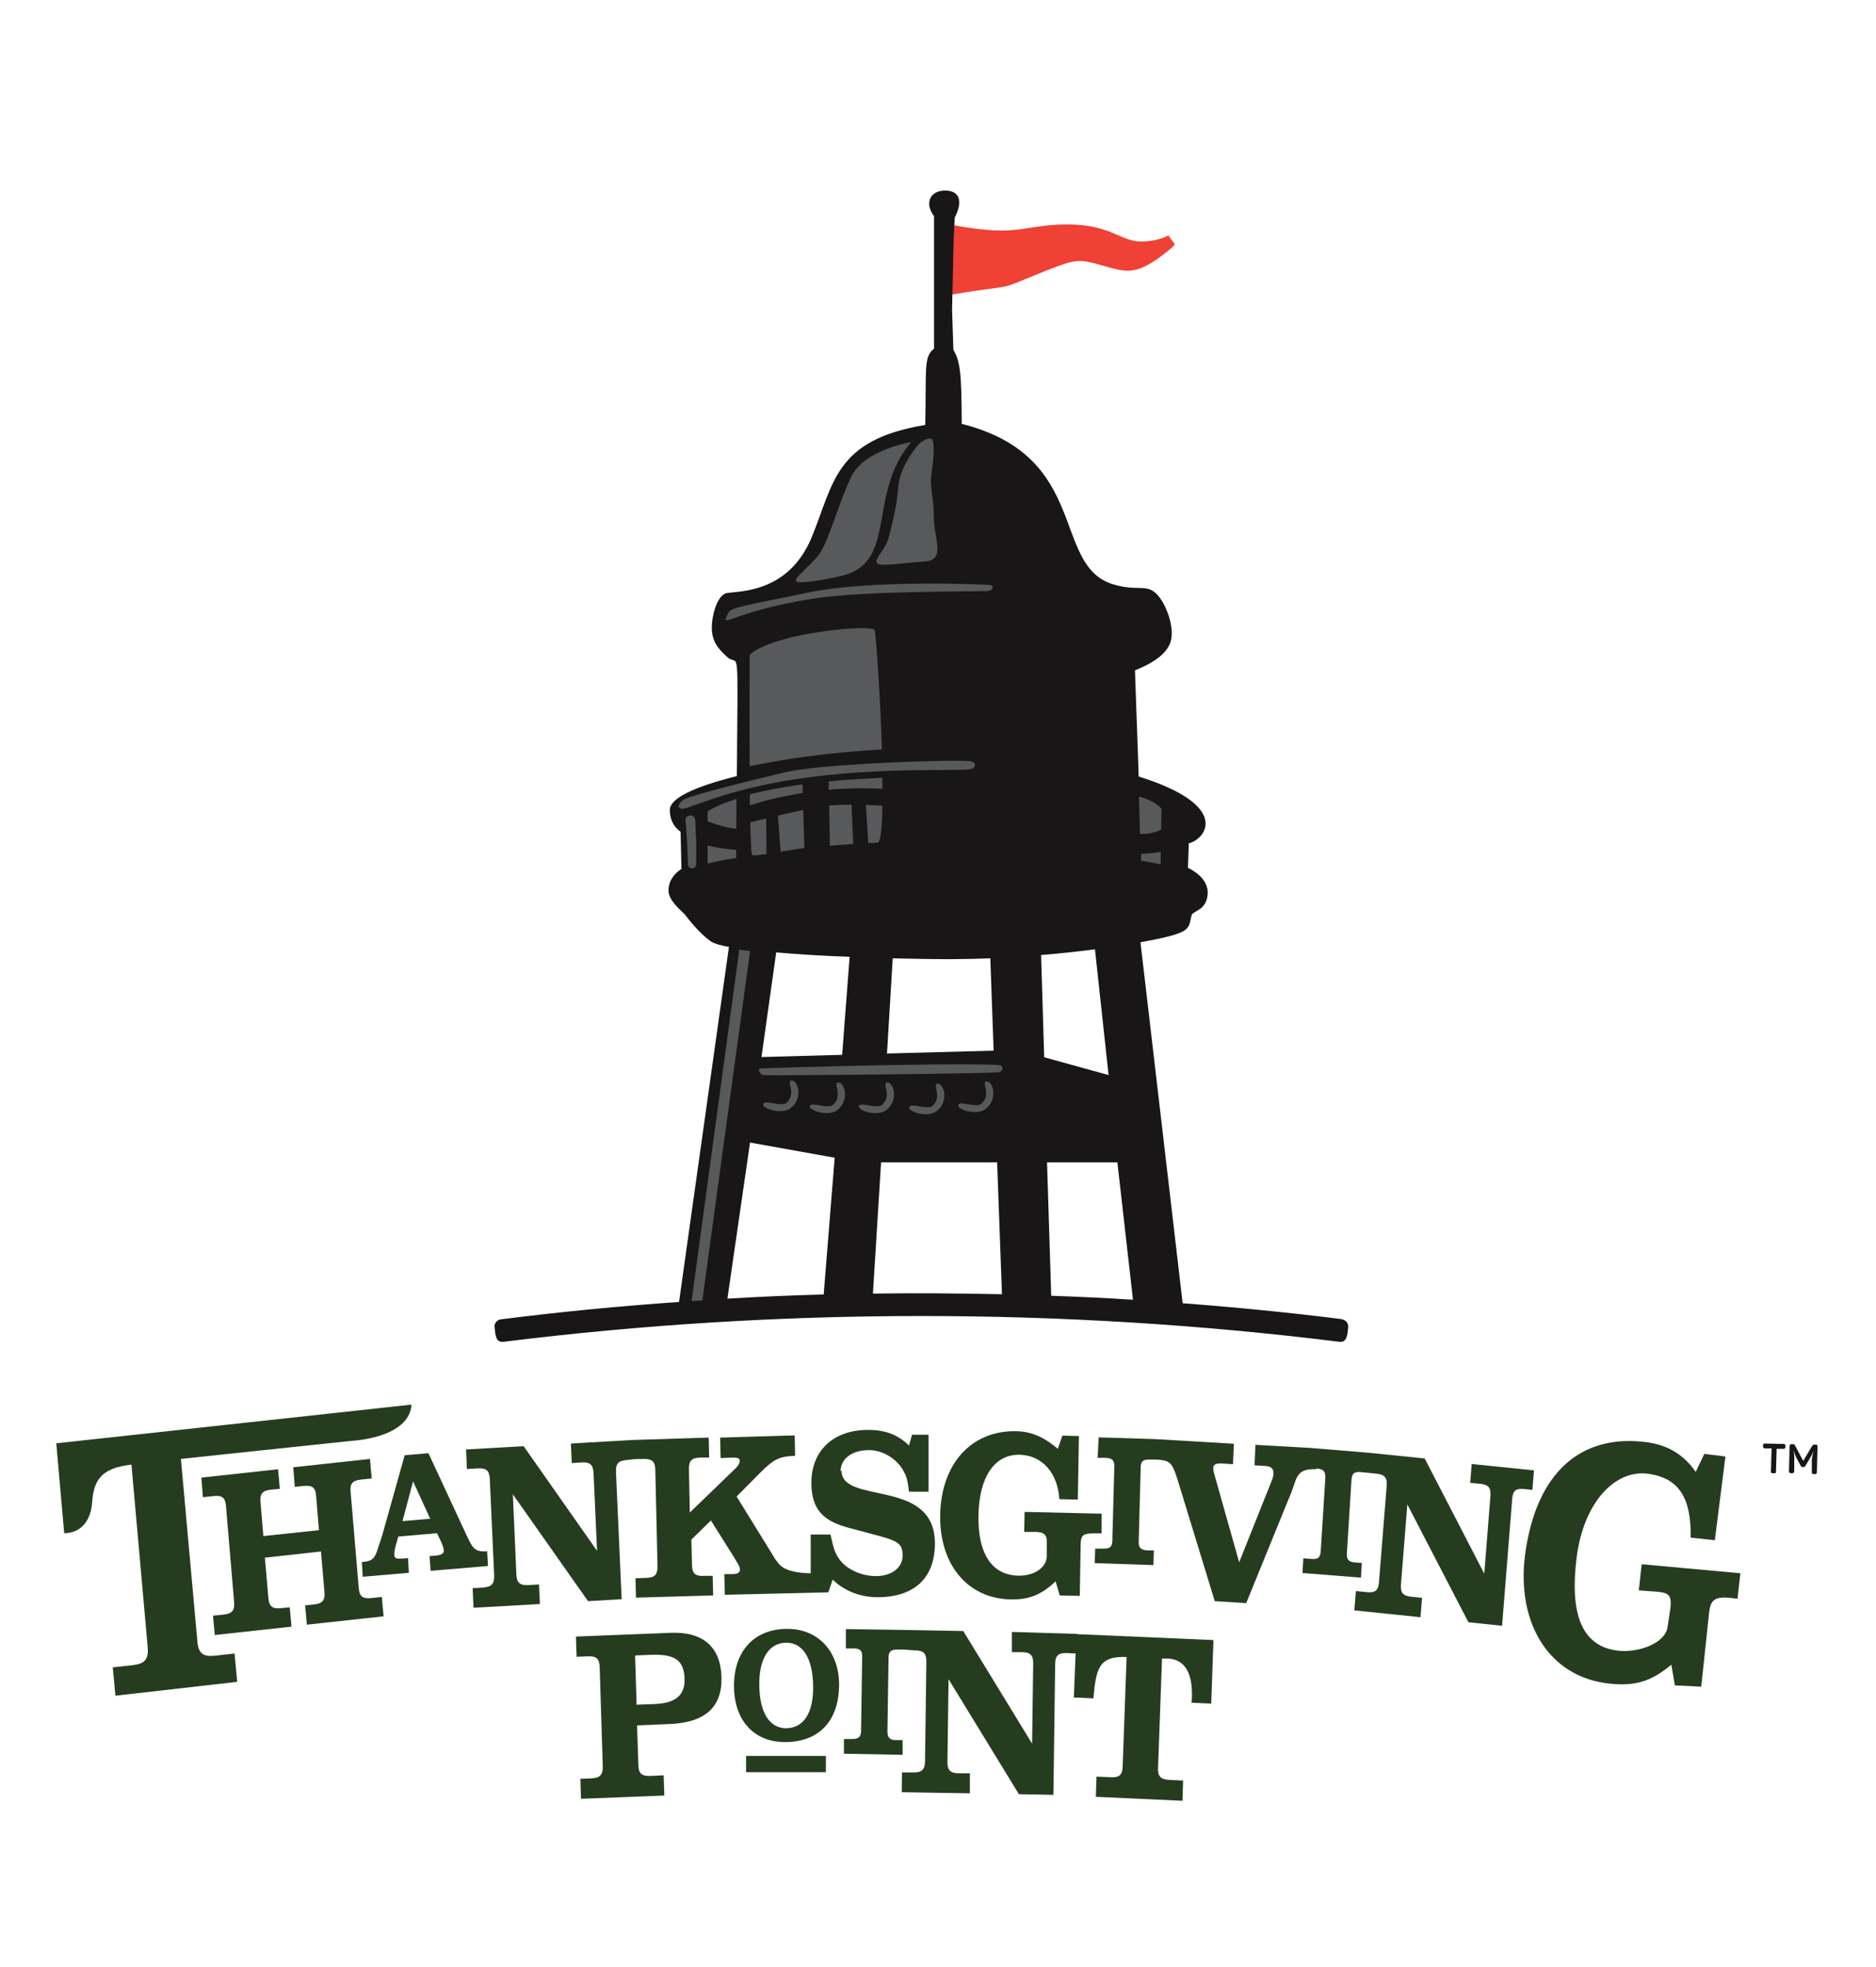 <?xml version="1.0" encoding="UTF-8"?> <svg xmlns="http://www.w3.org/2000/svg" xmlns:xlink="http://www.w3.org/1999/xlink" id="Layer_1" version="1.1" viewBox="0 0 85.34 89.48"><defs><style> .st0 { fill: none; } .st1 { fill: #58595b; } .st2 { fill: #181616; } .st3 { clip-path: url(#clippath-1); } .st4 { fill: #ef4136; } .st5 { fill: #253d1e; } .st6 { clip-path: url(#clippath); } </style><clipPath id="clippath"><rect class="st0" x="-11.11" y="-11.35" width="107.56" height="107.56"></rect></clipPath><clipPath id="clippath-1"><rect class="st0" x="-11.11" y="-11.35" width="107.56" height="107.56"></rect></clipPath></defs><g id="TGP-Full-Logo_x5F_Color"><g class="st6"><g class="st3"><path class="st4" d="M47.68,12.28c1.25-.5,1.41-.51,2.48-.2,1.08.31,1.48.43,2.64-.41.36-.26.62-.51.62-.51v-.02s.02-.03.02-.03l-.29-.4c-.33.18-.87.3-1.37.27-.85-.06-1.33-.77-3.21-.77-2.09,0-2.14.6-5.21.03l-.07,3.16c3.23-.54,1.78-.07,4.37-1.12"></path><path class="st2" d="M61.03,60c-2.4-.3-4.82-.54-7.23-.72l-1.92-16.42c2.46-.45,2.14-.59,2.34-1.27.1-.1.24-.15.37-.25.18-.11.3-.35.33-.54.01-.06.02-.13.02-.19,0-.52-.41-.89-.9-1.14l.04-1.11c.77-.19,1.96-1.71-2.28-3.04l-.17-4.83c.57-.22,1.32-.61,1.57-1.17.29-.58-.08-1.71-.51-2.22-.51-.6-.89-.17-2.05-.52-2.83-.86-1.01-5.82-6.89-7.3-.01-2.35-.07-2.83-.38-3.37l-.06-1.82.07-3.16.05-1.03c.37-.71.27-1.27-.52-1.23-.42.04-.64.28-.64.59,0,.18.07.37.22.57v6.03c-.49.37-.34.96-.4,3.47-4.13.68-4.15,2.65-5.17,5.12-1.13,2.71-3.61,2.4-3.94,2.55h0c-.4.2-.6,1.06-.6,1.53,0,.63.26.96.72,1.37.52.45.47-.96.42,5.4-.86.22-3.04.79-3.05,1.54,0,.39.15.76.49.99l.04,1.69c-.37.25-.59.57-.59,1.01.03.41.42.75.72,1.04h0c.24.3.67.86,1.19,1.24h0c.2.14.6.22.84.26l-2.27,16.15c-2.71.19-5.41.45-8.1.79-.18.02-.32.19-.29.37.04.34.04.7.42.65,12.59-1.56,25.4-1.56,37.99,0,.38.05.38-.32.42-.65.02-.18-.11-.35-.29-.37M45.2,47.79l-4.85.13.26-4.33c2.38.06,3.34.04,4.44,0l.15,4.2ZM37.48,58.88c-1.46.04-2.93.1-4.39.19l1.03-7.1,3.85.69-.5,6.22ZM38.31,47.98l-3.67.1.67-4.76c1.11.1,2.2.16,3.34.2l-.34,4.45ZM39.71,58.84l.37-5.97h5.28l.22,6c-1.96-.04-3.92-.06-5.87-.03M47.35,43.44c.87-.07,1.7-.16,2.46-.26l.62,5.72-2.93-.81-.14-4.64ZM47.82,58.94l-.19-6.07h3.2l.71,6.25c-1.24-.08-2.48-.14-3.71-.18"></path><path class="st1" d="M51.91,39.15v-.31c.27-.01.61-.04.89-.09v.57c-.37-.08-.69-.14-.89-.17"></path><path class="st1" d="M33.5,36.34c0,.46,0,.89-.01,1.36-.33-.04-.68-.11-1.3-.34v-.45c.16-.11.55-.33,1.31-.57"></path><path class="st1" d="M32.19,39.29v-.83c.25.06.55.12.84.15h0c.16.02.31.04.46.04,0,.15,0,.28,0,.38-.28.04-.77.11-1.29.25"></path><path class="st1" d="M51.82,36.23c.36.11.79.28,1.02.56l-.02.95c-.13.06-.29.12-.43.15h0c-.18.04-.41.05-.53.04l-.05-1.7Z"></path><path class="st1" d="M40.14,35.88c0-.16,0-.33,0-.5-.91.04-1.72.09-2.44.16v.38c1.15-.1,2.04-.06,2.45-.04"></path><path class="st1" d="M36.51,35.68c-1,.13-1.78.29-2.4.45,0,.17,0,.34,0,.5.43-.14,1.32-.39,2.4-.56v-.38Z"></path><path class="st1" d="M34.13,37.39c.02.87.04,1.47.09,1.5.07.04.31,0,.65-.04l-.02-1.62c-.28.07-.53.12-.71.17"></path><path class="st1" d="M37.72,36.64l.03,1.83c.38-.03.74-.06,1.06-.08l-.07-1.79c-.34,0-.7.01-1.02.04"></path><path class="st1" d="M39.39,36.61l.11,1.74c.17,0,.31-.02.42-.02.14,0,.21-.69.22-1.68-.2-.01-.46-.03-.75-.04"></path><path class="st1" d="M35.39,37.1l.12,1.64c.35-.06.72-.12,1.08-.16l-.05-1.74c-.37.08-.77.17-1.15.26"></path><path class="st1" d="M31.02,36.79c.26.04,1.91-.85,5.12-1.34,4.04-.63,7.86-.31,8.12-.5.18-.15.08-.28-.08-.32-.33-.1-6.7.08-8.48.5-2.26.54-4.41,1.09-4.63,1.26-.22.18-.3.37-.04.4"></path><path class="st1" d="M31.66,38.15l-.03-.84s-.02-.22-.22-.22c-.09,0-.22.06-.23.18,0-.05.07.66.12,2.06.01.24.38.21.37-.02v-1.17Z"></path><path class="st1" d="M42.33,19.94c.21,0,.16.83.05,1.56-.11.72.1,1.04.1,2.02s.57,1.97-.42,2.02c-.99.05-2.24.31-2.19,0,.05-.31.42-.57.57-1.14.15-.57.37-1.45.42-2.23s.63-1.66.99-2.02c0,0,.26-.21.47-.21"></path><path class="st1" d="M37.27,25.2c.41-.55.86-2.27,1.45-3.51.59-1.24,2.73-1.58,2.73-1.58-1.97,2.3-.67,5.32-2.97,6.03-.45.14-2.07.45-2.25.31-.17-.14.62-.69,1.04-1.24"></path><path class="st1" d="M33.16,27.84c.1-.2.79-.31,3.62-.89,2.83-.59,8.01-.37,8.25-.34.24.04.11.24-.07.27-.17.04-5.59-.03-7.98.35-3.87.62-4.26,1.48-3.83.62"></path><path class="st1" d="M40.12,34.09c-.08-2.51-.28-5.37-.34-5.44-.09-.12-1.27-.13-3.02.18-1.77.32-2.66.83-2.66,1.01,0,.13-.01,2.71,0,5.01.34-.05,2.4-.55,6.01-.76"></path><path class="st1" d="M34.59,48.6c.14-.03,10.88-.32,10.97-.12.1.2,0,.23-.11.29-.11.06-10.56.17-10.73.13-.17-.04-.27-.28-.13-.3"></path><path class="st1" d="M36.02,49.15c.29,0,.52.81-.05,1.25-.43.34-1.35,0-1.25-.19.1-.2.83.16,1.06-.05.48-.43-.05-1.01.24-1.01"></path><path class="st1" d="M38.14,49.24c.29,0,.52.81-.05,1.25-.43.33-1.35,0-1.25-.19.1-.19.83.16,1.06-.05.48-.43-.05-1.01.24-1.01"></path><path class="st1" d="M40.37,49.24c.29,0,.52.81-.05,1.25-.43.34-1.35,0-1.25-.19.1-.19.83.16,1.06-.05.48-.44-.05-1.01.24-1.01"></path><path class="st1" d="M42.66,49.29c.29,0,.52.81-.05,1.25-.43.34-1.35,0-1.25-.19.1-.2.83.15,1.06-.05.48-.43-.05-1.01.24-1.01"></path><path class="st1" d="M44.89,49.19c.29,0,.52.81-.05,1.25-.43.34-1.35,0-1.25-.19.1-.19.83.16,1.06-.05.48-.43-.05-1.01.24-1.01"></path><path class="st1" d="M34.12,43.26c-.18-.02-.34-.04-.49-.06l-2.17,15.98c.16-.01.33-.02.49-.03l2.17-15.88Z"></path><path class="st2" d="M80.56,66.94l.03-1.06h-.33s-.06-.03-.06-.07v-.09s.02-.06.07-.06l.89.02s.06.02.06.07v.09s-.02.06-.07.06h-.33s-.03,1.05-.03,1.05c0,.05-.02.06-.07.06h-.11s-.06-.02-.06-.07"></path><path class="st2" d="M81.38,66.96l.03-1.21s.02-.06.07-.06h.08c.05,0,.07.01.09.05l.38.71.41-.69s.04-.05.09-.05h.09s.07.02.06.07l-.03,1.21s-.02.06-.07.06h-.1s-.06-.02-.06-.07v-.58c.02-.11.03-.23.07-.37h-.01c-.05.14-.1.23-.17.34l-.19.32s-.03.04-.07.04h-.06s-.05-.01-.07-.05l-.18-.33c-.06-.11-.09-.2-.14-.35h-.01c.03.15.04.26.03.38v.57s-.03.06-.08.06h-.09s-.06-.02-.06-.07"></path><path class="st5" d="M2.92,69.73l-.36-4.08,16.16-1.76c-.1,1.54-2.74,1.65-2.74,1.65-.93.1-7.62.8-7.75.82l.75,8.32c.05.53.26.69.81.63l.88-.1.12,1.29-5.54.63-.12-1.29.91-.1c.55-.06.72-.27.68-.8l-.74-8.32c-1.33.15-1.72.66-1.79,1.72,0,0-.02,1.36-1.25,1.4"></path><path class="st5" d="M12.05,70.85l.16,1.85c.03.36.18.49.56.45l.41-.04.08.88-3.49.38-.08-.88.49-.05c.38-.04.5-.2.47-.56l-.37-4.38c-.03-.38-.18-.49-.56-.45l-.49.05-.07-.89,3.49-.38.08.89-.41.04c-.38.04-.5.18-.47.56l.13,1.55,2.53-.27-.13-1.56c-.03-.38-.18-.49-.56-.45l-.41.04-.07-.89,3.49-.38.08.89-.49.05c-.38.04-.51.18-.47.56l.37,4.38c.03.37.18.49.56.45l.49-.05.08.88-3.49.38-.08-.88.41-.04c.38-.04.5-.2.47-.56l-.16-1.85-2.53.28Z"></path><path class="st5" d="M18.12,69.89c-.06.24-.2.59-.18.84.01.16.08.18.41.16l.21-.02.04.67-2.1.18-.04-.67c.38-.03.56-.09.7-.52.07-.25.17-.48.24-.74l1.01-3.6,1.08-.09,1.72,3.7c.28.59.36.81.95.76l.04.67-2.61.22-.05-.67.25-.02c.28-.02.41-.1.4-.24-.02-.22-.21-.57-.31-.78l-1.76.15ZM18.79,67.38l-.48,1.81,1.26-.11-.78-1.7Z"></path><path class="st5" d="M38.24,66.92c0-.57.52-.96,1.29-.96.59,0,1.2.35,1.52.86.19.31.24.51.3,1.03h.89s0-2.59,0-2.59h-.75s-.14.49-.14.49c-.51-.5-1.09-.71-1.86-.71-1.58,0-2.58.94-2.58,2.41,0,1.43.79,1.82,1.88,2.09l.96.26c1.14.29,1.31.42,1.31.96,0,.54-.49.93-1.21.93-.69,0-1.38-.33-1.69-.8-.18-.27-.23-.41-.38-1.09h-.9s0,1.76,0,1.76c-.46,0-1.18-.08-1.45-.43-.08-.1-.15-.18-.2-.27l-1.72-2.79,1.04-1.05c.61-.61.86-.78,1.62-.8l-.02-.93-3.39.1.02.93.58-.02c.21,0,.29.04.29.15,0,.1-.06.21-.18.33l-2.09,2.02-.04-1.98c0-.38.12-.51.51-.52h.41s-.02-.91-.02-.91l-3.5.11h0s-2.77.16-2.77.16l.04.89.45-.03c.38-.02.52.1.54.48l.16,3.54-3.34-4.76-2.62.15.04.89.5-.03c.38-.02.52.1.54.48l.2,4.4c.01.36-.11.51-.49.54l-.49.03.04.89,3.02-.17-.04-.89-.49.03c-.38.02-.52-.11-.54-.48l-.16-3.65,3.42,4.86,1.53-.09-.26-5.79c-.01-.38.11-.51.49-.54l.36-.04h.02s.39-.01.39-.01c.38,0,.52.12.53.49l.1,4.4c0,.37-.12.51-.5.52l-.5.02.02.88,3.51-.1-.02-.89h-.41c-.38.02-.52-.11-.53-.48l-.03-1.17.89-.87,1.08,1.72c.07.15.24.33.24.51,0,.14-.11.21-.35.21h-.36s.02.94.02.94l4.71-.11.2-.58c.56.55,1.31.8,2.04.8,1.68,0,2.61-.88,2.61-2.45,0-3-4.25-1.73-4.25-3.31"></path><path class="st5" d="M49.05,68.21l-.86-.02c-.08-1.22-.79-1.99-1.81-2.02-1.14-.02-1.84,1.01-1.87,2.77-.03,1.73.61,2.7,1.8,2.73.74.02,1.3-.37,1.31-.89v-.58c.02-.38-.12-.51-.5-.52h-.53s.02-.91.02-.91l3.5.08v.9c-.8-.02-.94,0-.95.49l-.04,2.35-.91-.02-.19-.64c-.65.61-1.21.84-2.05.82-1.95-.04-3.24-1.58-3.2-3.84.04-2.33,1.42-3.85,3.45-3.81.7.01,1.28.27,1.9.8l.21-.6.75.02-.05,2.9Z"></path><path class="st5" d="M66.95,66.56l-.07.89.45.04c.38.04.5.18.47.56l-.28,3.53-2.71-5.24-2.55-.26h0s-2.66-.22-2.66-.22h0s-2.49-.14-2.49-.14l-.04.93.49.03c.28.02.38.13.37.36,0,.11-.04.22-.15.49l-1.41,3.53-1.09-3.86c-.03-.13-.09-.28-.09-.41,0-.18.12-.24.44-.22l.46.03.04-.93-3.57-.21h.03s-2.61-.08-2.61-.08l-.05.93h.38c.29.02.39.12.38.41l-.09,3.35c0,.28-.11.38-.4.37h-.38s-.02.66-.02.66l2.67.09.02-.67h-.31c-.29-.02-.39-.13-.38-.41l.09-3.35c0-.29.11-.38.4-.37h.31s0,0,0,0c.62.04.71.11.96.89l1.7,5.55,1.43.09,2.05-5.03c.25-.63.22-1.11,1.13-1.06v-.03s.05,0,.05,0c.29.03.38.13.37.42l-.21,3.34c-.02.28-.12.38-.42.35l-.37-.03-.04.67,2.66.21.04-.67-.31-.02c-.29-.02-.39-.14-.37-.42l.21-3.34c.02-.29.13-.38.42-.35l.22.02h0s.49.05.49.05c.38.04.5.18.47.56l-.35,4.38c-.03.37-.17.49-.55.45l-.5-.05-.07.88,3.01.31.07-.88-.49-.05c-.38-.04-.5-.19-.47-.56l.29-3.64,2.78,5.36,1.53.16.46-5.77c.03-.38.17-.49.55-.45l.37.04.07-.89-2.84-.29Z"></path><path class="st5" d="M29.04,80.29c.01.38.15.5.54.49l.61-.03.03.92-3.79.15-.03-.91.51-.02c.39-.02.52-.17.51-.54l-.14-4.51c-.01-.39-.15-.52-.54-.5l-.51.02-.03-.92,4.3-.17c1.48-.06,2.28.64,2.32,2.01.04,1.37-.74,2.08-2.39,2.14l-1.45.06.06,1.8ZM29.77,77.51c.97-.04,1.4-.4,1.37-1.17-.03-.82-.44-1.11-1.53-1.07l-.72.03.07,2.24.81-.03Z"></path><path class="st5" d="M35.75,74.09c1.42-.03,2.39.97,2.42,2.47.02,1.66-.86,2.65-2.39,2.68-1.45.03-2.37-.95-2.39-2.51-.02-1.6.89-2.61,2.36-2.64M35.78,78.61c.79-.02,1.23-.71,1.21-1.93-.02-1.25-.47-1.97-1.23-1.96-.79.01-1.24.74-1.22,1.95.02,1.24.47,1.95,1.24,1.94"></path><path class="st5" d="M49.02,74.32h0l-2.99-.09v.92s.45,0,.45,0c.39,0,.53.14.52.53l-.05,3.63-3.13-5.12-2.69-.05h0s-2.65-.04-2.65-.04v.88s.36,0,.36,0c.29,0,.39.11.38.39l-.05,3.35c0,.28-.11.38-.4.38h-.38s0,.67,0,.67l2.67.05v-.67s-.3,0-.3,0c-.29,0-.39-.12-.39-.39l.05-3.35c0-.29.11-.38.4-.38h.28s.52.04.52.04c.39,0,.53.14.52.53l-.06,4.51c0,.38-.15.52-.54.51h-.51s-.01.9-.01.9l3.1.05v-.91s-.5,0-.5,0c-.39,0-.53-.15-.52-.53l.05-3.75,3.2,5.23,1.57.03.08-5.94c0-.39.14-.52.53-.51l.4.02-.08,2,.89.04c.12-1.37.25-1.93,1.51-1.88l-.18,4.99c-.01.38-.16.5-.55.48l-.64-.03-.03.92,3.94.18.03-.92-.63-.03c-.39-.02-.52-.16-.51-.53l.18-4.99c.1,0,.2,0,.27,0,.76.04,1.13.64,1.09,1.79,0,.03,0,.1-.02.22l.9.04.1-2.89-6.22-.27Z"></path><rect class="st5" x="33.94" y="79.87" width="3.63" height=".74"></rect><path class="st5" d="M78.02,70.06l-1.11-.12c.03-1.81-.54-2.7-1.9-2.9-1.5-.23-2.97,1.25-3.29,3.82-.31,2.51.21,3.97,1.79,4.21.97.15,2.27-.32,2.35-1.08l.13-.86c.05-.55-.05-.68-.61-.73l-.83-.06.13-1.19,4.49.41-.13,1.16c-1.04-.15-1.23-.01-1.3.71l-.35,3.29-1.2-.06-.16-.94c-.94.79-1.7.98-2.82.86-2.82-.3-4.33-2.89-3.79-6.17.62-3.78,2.79-5.17,5.49-4.81.74.1,1.57.4,2.23,1.35l.39-.82.96.12-.48,3.8Z"></path></g></g></g></svg> 